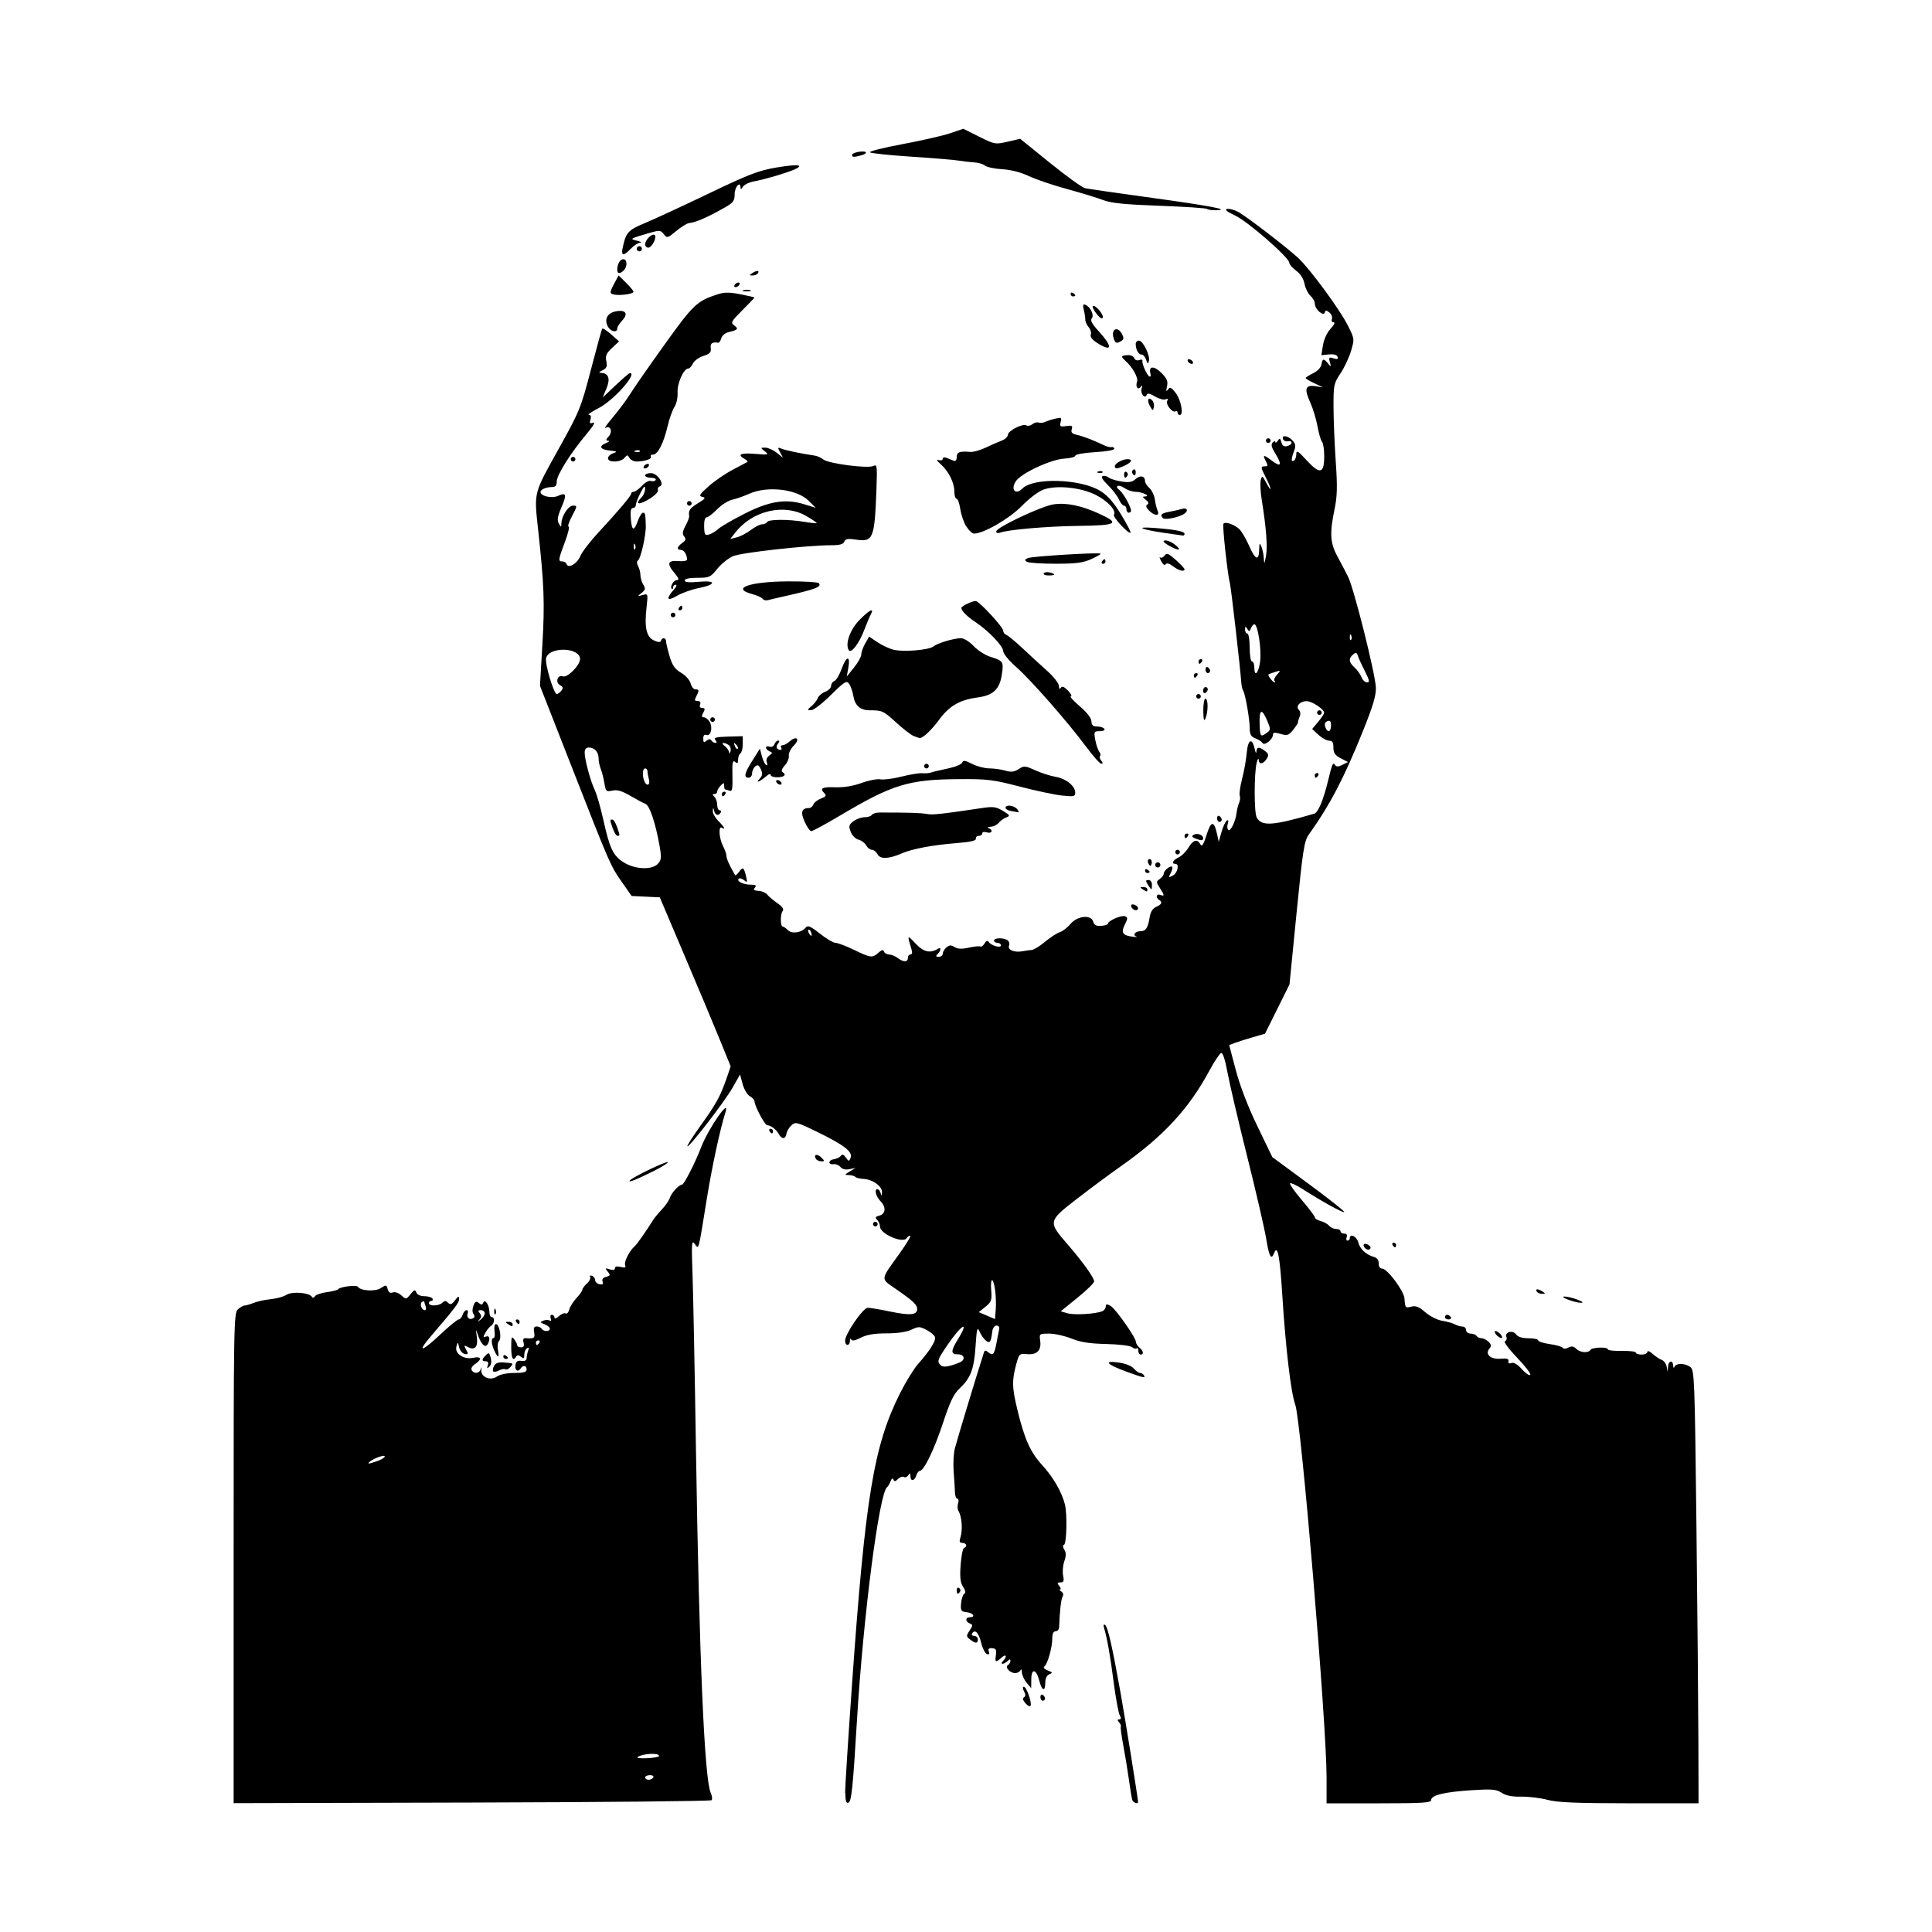 <svg width="1500" height="1500" viewBox="0 0 1500 1500" xmlns="http://www.w3.org/2000/svg">
  <!-- Original SVG transformiert und zentriert -->
  <svg x="181.387" y="100.0" width="1137.226" height="1300" viewBox="0 0 472.5 540.13">
    g/2000/svg" viewBox="0 0 472.5 540.13">
  <path id="path1549" d="M0,461.08C0,385.48.06,382.01,1.37,380.82c.75-.68,1.74-1.24,2.2-1.24s1.78-.39,2.94-.86c1.16-.47,3.63-1,5.49-1.18s4.13-.81,5.05-1.4c1.8-1.16,7.34-.74,8.18.62.28.45.66.39,1-.16.3-.49,2.03-1.08,3.84-1.32,1.81-.24,3.46-.67,3.67-.95.59-.81,5.93-1.48,6.35-.79.83,1.34,5.59,1.61,7.41.42,1.69-1.11,1.83-1.09,2.2.35.27,1.04.79,1.38,1.62,1.06.7-.27,1.88.13,2.77.93,1.51,1.37,1.57,1.36,2.97-.36,1.21-1.49,1.49-1.58,1.88-.56.27.71,1.33,1.2,2.59,1.2,1.17,0,2.33.34,2.59.75.25.41.11.75-.33.75s-.79.34-.79.75c0,1.05,3.26.94,4.35-.15.7-.7,1.1-.7,1.82.02.73.73,1.2.56,2.23-.79,1.08-1.4,1.32-1.48,1.33-.42.02,1.19-1.11,2.67-9.28,12.22-4.45,5.21-2.72,4.82,3.13-.7,2.87-2.71,5.58-4.93,6.02-4.93s1.01-.68,1.27-1.5c.26-.83.83-1.5,1.26-1.5s.59.5.36,1.1c-.49,1.27.64,2.22,1.8,1.5.49-.31.53-.81.09-1.36-.42-.52-.43-1.58-.03-2.64.53-1.41.89-1.6,1.72-.91.8.66,1.14.64,1.44-.1.55-1.37,1.98.75,1.99,2.97,0,.93.35,1.69.76,1.69,1.07,0,.93,2.06-.19,2.78-.52.33-1.35,1.35-1.86,2.26-.78,1.4-.75,1.59.19,1.23,1.22-.47,1.48.99.47,2.58-.77,1.22-2.13-.22-3.16-3.36-.59-1.8-.63-1.69-.27.81.48,3.3-.61,4.56-2.89,3.34-1.27-.68-1.32-.59-.54.87.75,1.4.69,1.59-.47,1.37-.74-.14-1.54-1.1-1.79-2.13-.44-1.83-.46-1.84-.89-.22-.61,2.27,2.41,4.25,5.45,3.59,2.6-.57,2.9.49.57,2.03-.95.63-1.4,1.45-1.08,1.97.82,1.32,2.56,1.07,2.93-.43.19-.78.26-.65.17.31-.22,2.35,2.9,3.66,5.08,2.14.95-.66,3.26-1.13,5.57-1.13,3.02,0,3.96-.27,3.96-1.13,0-1.27-1.17-1.51-1.87-.38-.85,1.38-1.98.77-1.74-.94.18-1.27.66-1.63,1.93-1.45,1.1.15,1.69-.15,1.69-.88,0-.61.23-1.7.5-2.42.34-.89.22-1.14-.38-.77-.48.3-.88,1.24-.88,2.09,0,1.25-.21,1.38-1.06.67-.72-.6-1.21-.63-1.54-.09-1.04,1.69-1.61.62-1.61-3.04,0-3.33.13-3.65.98-2.48.54.74.98,1.61.98,1.95s.55.61,1.21.61c.85,0,1.09-.46.81-1.54-.29-1.12-.06-1.5.85-1.41,2.5.25,2.92-.07,2.56-1.92-.26-1.35-.03-1.87.81-1.87.64,0,1.38.34,1.63.75.61.99,2.62.97,2.62-.03,0-.43-.76-1.07-1.69-1.42-1.47-.57-1.52-.72-.41-1.17.7-.28,1.63-.3,2.05-.04.47.29.6.01.33-.68-.25-.64-.07-1.16.38-1.16s.83.39.83.87c0,.5.61.31,1.45-.45.8-.72,1.78-1.12,2.17-.87s.91-.31,1.15-1.24,1.29-2.6,2.33-3.71c1.04-1.12,1.9-2.33,1.9-2.7s.67-1.27,1.48-2.01,1.27-1.68,1.02-2.09c-.25-.41,0-.59.58-.4.57.19,1.04.82,1.04,1.4s.64,1.18,1.42,1.33c1.01.19,1.3-.05.99-.85-.28-.73.12-1.27,1.14-1.54,1.38-.36,1.45-.56.52-1.68-.95-1.14-.89-1.22.63-.74,1.09.35,1.68.22,1.68-.35s.67-.71,1.86-.42c1.42.36,1.76.21,1.44-.61-.41-1.06,1.4-4.61,3.09-6.07.75-.65,3.52-4.6,5.99-8.54.42-.66,1.67-2.17,2.79-3.35s2.25-2.82,2.51-3.64c.53-1.67,2.98-4.34,3.97-4.34.64,0,4.23-7.01,6.14-12,2.32-6.07,9.47-16.38,7.88-11.37-1.75,5.52-4.31,17.4-6.01,27.87-2.84,17.56-2.54,16.43-3.9,14.62-1.01-1.35-1.08-.35-.72,9.75.22,6.19.73,32.01,1.12,57.38,1.04,66.4,2.73,105.48,4.73,109.88.47,1.03.6,2.13.3,2.44s-35.12.65-77.37.76l-76.81.2v-79.02ZM135.38,531.83c.25-.41-.23-.75-1.08-.75s-1.54.34-1.54.75.49.75,1.08.75,1.29-.34,1.54-.75h0ZM137.24,524.89c0-1.02-4.88-.85-6.74.24-.73.42.27.6,2.81.49,2.16-.09,3.93-.42,3.94-.73h0ZM46.39,429.75c1.3-.45,2.36-1.12,2.36-1.48,0-.66-3.51.57-4.84,1.7-.96.82-.34.76,2.48-.22h0ZM98.62,391.58c.25-.41.11-.75-.33-.75s-.79.34-.79.75.15.75.33.75.54-.34.79-.75ZM81,382.11c0-.57-.55-1.03-1.22-1.03-.92,0-1.02.24-.39.99.6.73.58,1.27-.1,2.03-.78.87-.72.88.39.04.72-.55,1.31-1.46,1.31-2.03h0ZM61.96,379.89c-.25-.65-.46-1.35-.46-1.54s-.32-.16-.72.09c-.87.54-.17,2.65.88,2.65.41,0,.55-.53.29-1.19h0ZM197.25,536.78c0-1.88,1.01-17.69,2.24-35.13,4.27-60.3,7-76.88,15.49-93.78,1.82-3.62,4.41-7.84,5.77-9.37,3.93-4.44,5.92-7.64,5.48-8.79-.22-.58-1.47-1.61-2.76-2.28-2.15-1.11-2.57-1.12-4.84-.04-1.56.74-4.54,1.18-8.02,1.18-3.93,0-6.34.41-8.29,1.4-1.87.95-2.86,1.13-3.1.56-.19-.46-.37-.25-.41.47-.08,1.76-1.56,1.69-1.56-.07,0-2.19,5.79-10.62,7.3-10.62.73,0,4.06.56,7.39,1.25,6.32,1.31,8.56,1.09,8.56-.85,0-1.38-1.26-2.56-6.94-6.5-4.95-3.43-5.04-2.64,1.22-11.36,2.28-3.18,3.85-5.79,3.48-5.79s-.89.36-1.16.79c-1.14,1.85-8.6-1.39-8.6-3.73,0-.7-.42-1.68-.92-2.19-.73-.73-.58-1.02.75-1.36,2.02-.53,2.2-2.73.36-4.61-1.49-1.53-2.12-3.91-1.03-3.91.4,0,.88.59,1.07,1.31.27,1.04.36.98.43-.29.1-1.92-3-4.17-5.98-4.32-1.15-.06-2.33-.35-2.63-.66s-1.25-.56-2.11-.58c-1.45-.03-1.43-.11.31-1.17l1.88-1.14-1.98.41c-1.25.26-2.31,0-2.89-.69-.5-.6-1.47-1.02-2.15-.93-1.93.26-1.89-1.3.04-1.6.94-.14,1.96-.65,2.25-1.12.37-.59.86-.41,1.57.56.99,1.36,1.05,1.36,1.56.05.72-1.89-2.05-4.03-10.68-8.25-6.6-3.23-7.1-3.36-8.4-2.19-.76.69-1.48,1.9-1.61,2.7-.29,1.84-1.51,1.91-2.48.14-.81-1.49-2.56-2.82-3.74-2.85-.77-.02-4.01-6.1-4.09-7.68-.02-.5-.71-1.27-1.52-1.7-.81-.43-1.85-2.19-2.31-3.89l-.84-3.1-2.38,4.21c-2.53,4.48-14.08,19.45-14.6,18.93-.17-.17,1.71-3.12,4.18-6.54,5.03-6.99,6.47-9.6,8.43-15.28l1.35-3.93-3.62-8.89c-1.99-4.89-7.14-17.16-11.44-27.26l-7.81-18.38-4.54-.22-4.54-.22-3.08-4.39c-3.76-5.36-3.81-5.49-16.36-37.54l-10.13-25.87.79-13.5c.77-13.2.55-19.11-1.39-36.91-1.32-12.13-1.49-11.44,6.45-25.7,6.94-12.46,7.32-13.4,10.55-25.74,1.84-7.05,3.49-13.05,3.66-13.33.17-.28,1.47.52,2.88,1.79l2.57,2.29-2.27,2.12c-1.83,1.71-2.19,2.54-1.84,4.26.34,1.71.09,2.3-1.22,2.94-1.2.58-1.32.81-.43.85,2.4.1,3.01,1.87,1.7,5.01l-1.22,2.92,4.17-3.94c2.29-2.17,4.36-3.94,4.59-3.94,2.6,0-5.18,8.77-9.98,11.25-2.32,1.2-3.78,2.2-3.23,2.22.64.02.82.56.51,1.53-.39,1.21-.22,1.4.89.99.8-.3-.04,1.16-2.07,3.57-5.14,6.1-9.69,13.32-9.69,15.38,0,1.3-.42,1.82-1.44,1.82-1.98,0-3.81.77-3.81,1.6,0,1.34,3.67,2.16,5.63,1.26,2.71-1.23,2.93-.48,1.1,3.76-1.23,2.87-1.43,4.09-.82,5.14.76,1.31.8,1.31.82.02.04-2.4,2.24-5.78,3.77-5.78,1.4,0,1.38.15-.33,3.38-.99,1.86-1.49,3.37-1.11,3.37s-.16,2.23-1.18,4.96c-2.17,5.76-2.24,6.29-.81,6.29.58,0,1.19.38,1.35.85.52,1.57,3.41-.11,4.42-2.56.54-1.33,3.2-4.79,5.89-7.69,6.53-7.03,10.53-11.78,10.53-12.5,0-.33.38-.59.85-.59s1.66-.87,2.65-1.94c1-1.08,2.28-1.76,2.87-1.53.59.23,1.27.09,1.52-.31.24-.39-.42-.72-1.48-.72s-1.92-.34-1.92-.75.85-.75,1.89-.75c2.11,0,4.56,3.72,2.83,4.3-.49.16-.75.7-.58,1.18.17.49-.89,1.65-2.34,2.58-3.71,2.37-5.41,2.19-2.92-.29.62-.62,1.12-1.85,1.12-2.73,0-1.19-.38-.85-1.5,1.34-.82,1.62-1.5,3.38-1.5,3.91s-.42.97-.94.97c-.66,0-.86,1.02-.67,3.38.32,4.05.99,4.28,2.27.75.52-1.44,1.26-2.62,1.65-2.62.72,0,.77.25.91,4.12.11,2.97-1.62,10.73-2.52,11.28-.43.27-.41.98.05,1.84.41.77.75,2.11.75,2.96s.41,2.22.92,3.03c.77,1.24.68,1.66-.56,2.65-1.44,1.15-1.43,1.17.31.68,1.79-.5,1.79-.48,1.28,4.08-.72,6.39-.02,9.46,2.41,10.57,1.38.63,2.06.66,2.25.09.38-1.15,1.65-1.01,1.65.18,0,.54.51,2.71,1.13,4.81.88,2.97,1.71,4.16,3.73,5.35,1.46.86,2.8,2.37,3.07,3.44.26,1.05.95,1.91,1.52,1.91,1.25,0,1.29.38.27,2.3-.62,1.16-.53,1.45.46,1.45.79,0,1.08.41.8,1.13-.27.69,0,1.13.7,1.13.9,0,.96.31.33,1.5-.61,1.14-.57,1.5.17,1.5.53,0,1.37.64,1.85,1.41,1.11,1.78.41,4.82-1,4.28-.67-.26-1.03.16-1.03,1.17,0,1.27.2,1.4,1.06.69.72-.6,1.21-.63,1.54-.09.27.43.84.79,1.28.79.56,0,.56-.29.01-.94-.61-.74.26-.97,4.03-1.08l4.82-.13v2.53c0,1.39-.34,2.74-.75,3-.41.25-.75,1.16-.75,2.01,0,1.19-.23,1.36-.98.74-.79-.65-.95.2-.85,4.45.1,4.32-.07,5.19-.96,4.84-.6-.23-1.23-.42-1.4-.42s-.31-.53-.31-1.18c0-1.05-.13-1.05-1.12-.05-.62.62-1.12,1.49-1.12,1.93s-.41.8-.9.8c-.7,0-.7.2,0,.9.49.49.9,1.68.9,2.62s.36,1.73.79,1.73.59.34.33.75c-.72,1.16-1.73.89-2.11-.56-.32-1.22-.35-1.22-.43.03-.05.74.76,2.19,1.79,3.22,1.91,1.91,2.48,3.02,1.12,2.18-1.16-.72-.89,3.47.38,5.9.62,1.18,1.12,2.65,1.12,3.26,0,.89,1.19,3.49,2.82,6.16.11.18.67-.33,1.25-1.12,1.23-1.68,1.53-1.48,2.25,1.5.47,1.94.39,2.08-.66,1.21-.65-.54-1.43-.75-1.71-.47-.8.8,1.42,1.92,3.84,1.93,1.64,0,1.97.24,1.38.95-.59.71-.29.97,1.18,1.05,1.08.06,2.31.58,2.75,1.15s1.9,1.82,3.26,2.77c1.7,1.19,2.25,2,1.75,2.6-.79.96-.76,4.99.04,4.99.28,0,1.03.52,1.66,1.15,1.29,1.29,4.36.85,5.74-.81.69-.83,1.54-.47,4.6,1.95,2.06,1.63,4.34,2.97,5.05,2.97s3.39,1.01,5.94,2.25c5.42,2.62,5.89,2.68,7.86.94,1.09-.96,1.57-1.06,1.81-.38.18.52.91.94,1.62.94s1.95.5,2.75,1.1c1.89,1.43,3.33,1.44,3.33.02,0-.62.38-1.13.84-1.13.49,0,.65-.62.38-1.5-1.51-4.91-1.48-4.95,1.25-2.04,2.6,2.78,4.7,3.26,7.28,1.67,1.06-.65.96.62-.14,1.72-.7.7-.62.9.38.9.7,0,1.28-.46,1.28-1.03s.53-1.48,1.19-2.02c.93-.77,1.49-.79,2.62-.09,1.02.64,2.34.69,4.59.19,1.73-.39,3.4-.55,3.71-.36.31.19.91-.25,1.34-.98.53-.91.97-1.06,1.36-.49.83,1.21,3.95,2.07,3.95,1.09,0-.44-.51-.8-1.12-.8s-1.12-.34-1.12-.75c0-.9,2.98-.98,4.34-.12.53.34.75,1.16.49,1.83-.52,1.35,1.9,2.27,4.54,1.71.82-.17,2.06-.34,2.74-.37.68-.03,2.63-1.22,4.33-2.64,1.7-1.42,3.84-2.81,4.76-3.1s2.48-1.49,3.47-2.67c2.23-2.67,6.72-3.09,7.35-.69.28,1.08.96,1.42,2.55,1.31,1.19-.08,2.17-.4,2.17-.69,0-.94,4.35-2.84,5.5-2.4.95.36.94.71-.04,2.68-1.3,2.61-.76,3.48,2.44,3.9,1.22.16,1.8.14,1.28-.04-1.33-.47-.37-1.72,1.32-1.72s2.41-1.03,2.96-4.47c.28-1.77.98-2.9,2.11-3.39,1.82-.8,2.12-1.53.93-2.26-1.19-.73-.87-2.08.38-1.6,1.45.55,1.42.12-.15-2.26-1.19-1.82-1.19-2,0-2.87.7-.51,1.27-1.27,1.27-1.69,0-.99,2.16-2.79,2.7-2.24.23.23.03,1.15-.45,2.04-.8,1.5-.75,1.56.69.79,1.57-.84,2.2-3.78.81-3.78s-.76-1.25,1.05-2.08c.99-.45,2.41-1.86,3.16-3.12,1.5-2.54,2.86-2.93,3.87-1.11.51.9.99.17,2-3.06,1.44-4.58,2.41-4.65,3.37-.26l.55,2.51.89-3.16c.49-1.74,1.25-3.38,1.7-3.66.53-.33.64.03.32,1.03-.27.84-.17,1.72.21,1.96.77.48,2.32-2.8,2.65-5.6.12-1,.47-2.41.8-3.14s.41-1.76.2-2.32c-.21-.55.13-3,.77-5.44.63-2.44,1.31-6.22,1.5-8.41.38-4.33,1.74-4.98,2.55-1.21.26,1.2.51,1.6.56.88.11-1.6.84-1.66,2.76-.23,1.14.85,1.28,1.36.65,2.39-1.14,1.86-2.56,2.14-2.66.53-.05-.76-.34-.37-.66.88-.86,3.39-.86,16.02,0,17.64,1.57,2.94,5.17,2.71,18.59-1.21,1.25-.36,2.95-4.47,4.46-10.73,1.33-5.52,1.55-5.99,2.3-4.88.35.52,1.1.48,2.31-.14l1.79-.91-2.35-1.21c-1.83-.95-2.35-1.7-2.35-3.44s-.35-2.23-1.39-2.23c-.76,0-2.31-.85-3.43-1.89l-2.04-1.89,1.93-2.29c1.06-1.26,1.93-2.58,1.93-2.93,0-1.15-3.91-3.75-5.63-3.75-2.18,0-3.65,1.66-2.5,2.82.49.49.59,1.4.24,2.19-.33.75-.56,1.55-.52,1.78.04.23-.67,1.33-1.57,2.45-1.46,1.81-1.9,1.95-4.08,1.32-1.85-.54-2.44-.48-2.44.25,0,1.51-2.75,3.7-3.37,2.69-.29-.46-1.33-1.15-2.32-1.53-1.41-.53-1.8-1.24-1.8-3.19,0-2.91-1.42-11.06-2.12-12.16-.26-.41-.54-1.59-.61-2.63-.31-4.58-3.28-30.52-3.65-31.87-.75-2.75-2.49-18.72-2.12-19.33.5-.8,3.28.09,5.03,1.61.77.67,2.25,3.16,3.28,5.52,2,4.59,3.16,4.98,3.24,1.09.04-2.02.15-2.16.7-.89.35.83.71,2.51.78,3.75.13,2.07.19,2.01.71-.69.56-2.9.08-9.13-1.38-18.18-.41-2.54-.55-5.37-.31-6.29.41-1.57.52-1.52,1.79.87,1.86,3.48,1.78,2.07-.08-1.58-1.8-3.53-1.82-3.75-.35-3.75.91,0,.99-.31.38-1.45-1.28-2.4-.91-2.47,1.85-.37,3.01,2.29,3.39,1.37,1.03-2.45-1.18-1.91-1.38-2.8-.75-3.43.46-.46.85-.52.86-.13,0,.39.34.21.75-.41.62-.95.81-.87,1.18.48.31,1.13.86,1.49,1.87,1.23,1.75-.46,1.93-1.85.2-1.55-.68.12-1.38-.2-1.56-.72-.5-1.43,1.65-1.11,3.08.46,1,1.11,1.1,1.81.49,3.42-.97,2.56-.98,3.65-.02,3.06.41-.25.75-1.2.75-2.09,0-1.37.53-1.05,3.34,2.01,4.26,4.64,5.66,4.34,5.66-1.25,0-2.2-.31-4.32-.69-4.71s-1.04-2.64-1.47-5c-.43-2.36-1.49-5.85-2.36-7.76-2-4.38-1.58-5.67,1.68-5.19l2.47.36-2.81-1.31c-1.54-.72-2.8-1.48-2.8-1.68,0-.21,1.1-.91,2.43-1.56,1.41-.69,2.52-1.87,2.66-2.81.29-1.97.76-2.03,2.15-.31.97,1.2,1.02,1.17.57-.45-.43-1.55-.29-1.7,1.17-1.23,1.22.39,1.57.26,1.31-.49-.22-.65-1.23-.93-2.79-.77l-2.44.25.53-3.25c.31-1.9,1.33-4.1,2.47-5.31,1.12-1.19,1.53-2.06.97-2.06s-.79-.48-.56-1.07c.23-.59-.13-1.52-.79-2.06-.99-.82-1.26-.82-1.53,0-.45,1.34-3.18-1.11-3.18-2.86,0-.7-.64-1.85-1.43-2.56-.78-.71-1.64-2.45-1.91-3.87-.31-1.63-1.3-3.18-2.7-4.22-1.22-.9-2.22-2.06-2.22-2.57,0-1.66-13.41-13.35-17.46-15.23-2.51-1.16-3.46-1.92-2.65-2.11.69-.16,2.27.23,3.49.86,2.51,1.3,15.65,11.36,19.53,14.96,3.72,3.45,13.34,16.53,15.93,21.65,2.22,4.4,2.23,4.46,1.09,8.32-.63,2.14-2.17,5.4-3.41,7.26-2.15,3.2-2.26,3.76-2.24,10.88.01,4.12.34,12.05.72,17.61.56,8.08.48,11.17-.4,15.37-1.6,7.66-1.41,10.85.9,15.09,1.1,2.02,2.67,5.02,3.49,6.67,1.88,3.75,8.73,31.07,8.94,35.63.12,2.6-.85,5.86-4.22,14.25-6.09,15.12-10.59,23.71-17.48,33.37-1.4,1.97-1.89,5.13-3.88,25.23l-2.27,22.98-3.95,7.95-3.95,7.95-3.98,1.16c-2.19.64-4.79,1.47-5.78,1.84l-1.8.68,2.14,8.1c1.34,5.07,3.94,11.83,6.96,18.07l4.82,9.97,11.78,8.68c6.48,4.77,11.62,8.84,11.42,9.04-.36.36-6.97-3.28-13.44-7.41-1.98-1.26-3.8-2.1-4.04-1.86s1.46,2.67,3.79,5.4c2.33,2.73,4.23,5.26,4.23,5.63s.83.88,1.84,1.14,2.24.94,2.72,1.51,1.51,1.05,2.28,1.05,1.41.34,1.41.75.54.75,1.21.75c.76,0,1.05.41.77,1.13-.24.62-.1,1.13.29,1.13s.73-.34.73-.75c0-1.69,2.26-.6,2.73,1.31.53,2.15,2.55,4.02,5.13,4.73.96.27,1.49,1.02,1.46,2.06-.04,1.01.4,1.65,1.13,1.67,1.66.04,7,7.2,7.18,9.6.23,3.12.27,3.17,2.25,2.67,1.43-.36,2.49.08,4.48,1.82,1.47,1.29,3.85,2.49,5.44,2.75,1.56.25,3.41.77,4.13,1.16s1.81.71,2.44.71,1.14.51,1.14,1.13.66,1.13,1.46,1.13,1.66.34,1.92.75c.25.41.97.75,1.6.75s1.65.52,2.28,1.15c.91.91.96,1.37.23,2.25-1.49,1.79.48,3.49,3.71,3.21,1.96-.17,2.63.04,2.47.8-.14.66.2.87.96.58.76-.29,1.96.42,3.34,1.97,1.19,1.33,2.42,2.17,2.72,1.86.31-.31-1.6-2.81-4.25-5.56-2.65-2.76-4.41-5.14-3.91-5.3.49-.16.71-.78.48-1.37-.62-1.62,2.03-2.32,3.12-.83.6.81,1.99,1.25,4.02,1.25,1.71,0,3.1.31,3.1.68s1.69.91,3.75,1.2c2.06.28,3.94.82,4.17,1.2.25.4,1,.37,1.82-.07,1.03-.55,1.7-.45,2.53.37,1.28,1.28,3.91,1.49,4.61.37.54-.88,5.62-1.03,5.62-.16,0,.32,2.02.54,4.5.49,2.47-.05,4.5.19,4.5.54s.84.64,1.87.64,1.87-.4,1.87-.88.76-.2,1.69.64c.93.84,2.25,1.72,2.94,1.96.69.24,1.4,1.22,1.59,2.17l.33,1.73.1-1.69c.12-1.98,1.57-2.3,1.66-.38.04.78.21.94.44.38.5-1.24,3.36-1.2,5.1.08,1.32.96,1.42,3.6,1.97,51.19.32,27.59.6,59.03.63,69.86l.05,19.69h-22.31c-17.29-.01-23.24-.27-26.44-1.12-2.27-.61-6.06-1.07-8.42-1.02-2.97.06-4.92-.32-6.32-1.24-1.74-1.14-3.09-1.26-9.58-.85-8.79.55-13.18,1.6-13.18,3.15,0,.92-2.62,1.09-16.87,1.09h-16.87v-8.44c-.02-17.63-8.2-114.94-10.11-120.19-1.4-3.85-3.09-18.11-4.17-35.25-.81-12.76-1.53-16.52-2.64-13.63-.93,2.43-1.62,1.19-2.55-4.56-.52-3.2-3.26-15.09-6.1-26.42-2.84-11.33-5.71-23.58-6.38-27.22-.77-4.17-1.53-6.51-2.07-6.34-.47.15-2.22,2.8-3.88,5.88-6.62,12.24-14.8,21.06-28.47,30.67-3.71,2.61-10.21,7.43-14.43,10.71-9.03,7.01-9.06,7.19-2.81,14.4,4.95,5.71,8.62,10.83,8.62,12.03,0,.51-2.43,2.89-5.39,5.28l-5.39,4.36,2.2.64c2.18.63,8.83.25,11.14-.63.65-.25,1.19-.94,1.19-1.53,0-.84.33-.9,1.5-.27,1.61.86,8.25,10.29,8.25,11.71,0,.47.51,1.27,1.13,1.79,1.29,1.07,1.48,2.25.38,2.25-.41,0-.75-.56-.75-1.25s-.22-1.03-.49-.76c-.27.27-.96.11-1.53-.37-.59-.49-4.2-.93-8.32-1.03-5.38-.12-8.31-.58-11.23-1.76-2.17-.87-5.4-1.59-7.18-1.59-3.17,0-3.23.05-2.91,2.26.46,3.12-1.01,4.64-4.2,4.36-2.54-.22-2.62-.14-3.59,3.52-1.34,5.09-1.28,7.25.4,14.27,2.27,9.46,4.24,13.9,7.99,17.95,3.54,3.83,6.42,8.8,7.39,12.77.78,3.18.55,12.7-.31,12.99-.44.15-.4.76.11,1.58.61.98.61,1.97,0,3.73-.46,1.32-.64,3.39-.39,4.61.36,1.78.18,2.21-.87,2.21s-1.15.2-.38,1.13c.51.62.64,1.13.28,1.14-.36,0-.19.31.38.67.61.39.79,1.05.44,1.62-.51.82-.93,4.47-1.14,9.89-.03.72-.54,1.31-1.13,1.31-.71,0-1.08.81-1.08,2.35,0,2.92-1.54,8.35-2.57,9.05-.44.3.03.83,1.09,1.24,1.61.62,1.68.78.54,1.24-.83.33-1.31,1.34-1.31,2.7,0,3.04-1.1,2.7-1.93-.59-.97-3.85-2.56-4.16-2.59-.49l-.03,2.87-1.48-1.77c-.81-.97-1.5-2.49-1.53-3.37-.03-.88-.23-1.18-.44-.67-.21.52-.98.94-1.72.94-1.71,0-3.42-1.92-2.32-2.6.43-.27.79-.87.79-1.34,0-.62-.25-.6-.9.04-.5.49-1.24.9-1.65.9s-.35-.4.15-.9c1.46-1.46,1.03-2.45-.47-1.09-1.88,1.7-2.17,1.57-1.81-.84.24-1.67,0-2.11-1.21-2.2-1.09-.08-1.39.22-1.07,1.06.3.79.11,1.06-.61.83-.58-.19-1.42-1.82-1.86-3.62-.8-3.27-2-4.52-2.92-3.03-.27.43.04.79.68.79s1.17.51,1.17,1.13c0,1.38-.71,1.39-2.5.04-1.28-.97-1.29-1.17-.16-2.89,1.08-1.65,1.09-1.89.06-2.29-1.48-.57-1.5-1.99-.03-1.99,1.99,0,1.2-1.39-.94-1.64-1.86-.21-2.04-.5-1.85-2.83.12-1.43.57-2.82,1.02-3.09.55-.34.43-1.07-.37-2.28-.89-1.36-1.08-3.05-.79-7.03.21-2.88.7-5.36,1.09-5.49,1.18-.41.8-1.63-.5-1.63-.92,0-1.08-.41-.68-1.69.82-2.57.5-6.81-.64-8.66-.31-.5-.35-1.58-.09-2.41.26-.82.15-1.49-.24-1.49s-.74-.93-.77-2.06c-.03-1.13-.22-4.14-.42-6.67-.2-2.54-.03-5.91.39-7.5.87-3.32,6.57-22.16,9.36-30.91.26-.83.54-.84,1.46-.08,1.48,1.23,1.9.72,2.64-3.21.33-1.79.72-3.75.85-4.35.13-.6-.27-1.09-.89-1.09s-1.22.81-1.35,1.88c-.42,3.53-.78,4.03-2.11,2.93-.66-.55-1.57-1.85-2.02-2.9-.71-1.63-.89-.94-1.27,4.84-.48,7.37-1.59,10.23-5.3,13.7-1.74,1.63-3,4.28-5.19,10.94-2.83,8.6-6.16,15.49-7.49,15.49-.37,0-.88.68-1.14,1.5-.59,1.85-1.87,1.98-1.89.19,0-1.04-.15-1.1-.67-.28-.36.57-1,.82-1.43.56-.43-.26-1.28.03-1.9.65-.85.85-1.21.9-1.47.19-.22-.59-.57-.38-.94.57-.33.83-.83,1.67-1.11,1.88-2.56,1.85-7.7,41.66-9.73,75.37-1.33,22.03-1.76,26.1-2.8,26.44-.66.22-.94-.71-.94-3.11h0ZM234.19,397.95c1.99-.81,1.6-2.62-.56-2.62-2.34,0-2.33-1.06.02-4.87,3.92-6.37,1.11-4.76-3.47,1.99-3.17,4.67-3.33,5.17-2.1,6.41.78.78,2.64.51,6.11-.9h0ZM245.63,374.51c-.64-4.29-1.59-4.07-1.24.28.24,3.08.03,3.66-1.87,5.2l-2.15,1.73,2.62,1.12,2.62,1.12.24-3.13c.13-1.72.03-4.56-.23-6.32h0ZM186.26,259.17c-.24-.64-.6-1-.8-.8-.2.2-.13.72.14,1.16.74,1.2,1.17.96.66-.36ZM136.88,237.07c1.11-1.23,1.18-2.02.51-5.81-1.29-7.3-3.2-12.99-4.53-13.49-.68-.26-2.89-1.43-4.91-2.61-2.69-1.58-4.22-2.02-5.77-1.68-1.97.43-2.14.28-2.58-2.4-.26-1.57-.78-3.64-1.17-4.59-.39-.95-.7-2.48-.7-3.41,0-2.04-1.31-3.49-3.15-3.49-.9,0-1.35.56-1.34,1.69.01,2.27,1.88,9.16,3.29,12.12.63,1.32,1.83,5.53,2.69,9.35,2.1,9.43,3.16,11.68,6.52,13.83,3.67,2.35,9.23,2.6,11.13.5h0ZM122.32,225.71c-.99-2.85-1-2.89-.15-2.89.37,0,1.05,1.06,1.5,2.36.99,2.85,1,2.89.15,2.89-.37,0-1.05-1.06-1.5-2.36ZM133.97,209.89c-.25-.93-.46-2.11-.46-2.62,0-.52-.35-.94-.76-.94-.83,0-1,2.24-.29,4.06.71,1.84,2.03,1.4,1.52-.5h0ZM159.64,198.74c-1.63-1.03-2.64-.71-1.2.38.72.55,1.35,1.47,1.4,2.04.05.57.25.41.45-.37s-.09-1.7-.65-2.05h0ZM162.09,198.63c-.74-.74-.83-.65-.42.42.28.74.7,1.16.93.93.23-.23,0-.84-.51-1.34ZM333.3,194.85c1.23-.9,1.25-1.2.22-3.66-1.79-4.29-2.67-4.12-2.56.5.1,4.43.28,4.66,2.34,3.15h0ZM354,192.48c0-1.34-.31-1.73-1.12-1.42q-1.28.49-.67,2.08c.7,1.82,1.79,1.41,1.79-.67ZM105.7,181.26c.7-.84.61-1.22-.4-1.78-1.64-.92-.82-3.51.9-2.85,1.46.56,5.55-3.57,5.55-5.6,0-3.8-10-4.06-10.95-.29-.45,1.79,2.48,11.6,3.46,11.6.31,0,.95-.48,1.44-1.06h0ZM335.75,178.08c-.28-.28.09-1.16.81-1.97,1.27-1.43,1.26-1.46-.56-.91-1.03.31-2.01.69-2.17.83-.35.31,1.42,2.55,2.01,2.55.22,0,.18-.23-.09-.5h0ZM364.94,175.01c-1-1.96-2.02-4.19-2.26-4.96-.36-1.14-.65-1.23-1.56-.47-1.54,1.28-1.4,2.51.47,4.19.87.79,1.88,2.19,2.23,3.12s1.16,1.69,1.79,1.69c.93,0,.81-.66-.67-3.56h0ZM331.12,171.88c.52-3.81-.73-12.05-1.84-12.05-.34,0-.84.58-1.11,1.29-.42,1.11-.6,1.13-1.19.19-.59-.93-.7-.89-.71.21,0,.72.33,1.31.74,1.31s.75,2,.75,4.5.33,4.5.75,4.5.75.84.75,1.88c0,3.31,1.34,2,1.87-1.83h0ZM360.51,163.44c-.24-.6-.42-.42-.45.45-.03.79.14,1.23.39.98.25-.25.28-.9.06-1.44h0ZM129.51,134.19c-.24-.6-.42-.42-.45.45-.03.79.14,1.23.39.98.25-.25.28-.9.06-1.44h0ZM289.9,539.14c-.17-.52-.66-3.47-1.09-6.56s-1.27-8.16-1.85-11.25c-.58-3.09-.93-5.76-.76-5.93.16-.17-.08-.76-.54-1.31-.62-.74-.61-1.01.03-1.01s.65-.41.13-1.37c-.4-.76-1.28-5.56-1.95-10.69-1.13-8.73-2.1-14.17-3.1-17.47-.26-.84-.12-1.22.33-.94.87.54,2.33,6.93,5.02,21.98,1.58,8.86,5.64,34.19,5.64,35.19,0,.74-1.58.19-1.85-.64h0ZM255.49,507.96c-.88-.97-1.06-1.65-.54-1.98.56-.35.57-.94.02-1.95-.47-.88-.5-1.45-.06-1.45.83,0,2.59,4.87,2.19,6.06-.15.44-.86.14-1.61-.68h0ZM260.25,505.91c0-.64.34-.96.75-.71.41.25.75.78.75,1.17s-.34.71-.75.71-.75-.53-.75-1.17ZM233.25,471.41c0-.64.34-.96.76-.7s.57.79.33,1.17c-.64,1.04-1.09.85-1.09-.47h0ZM288.12,400.96c-6.49-2.35-7.7-3.67-2.75-3,2.25.3,4.25,1.08,5,1.94.68.79,1.59,1.43,2.02,1.43s.98.34,1.24.75c.62,1.01.04.89-5.5-1.11h0ZM83.75,400.83c-.25-.25-.13-1.04.26-1.76.49-.92,1.44-1.25,3.16-1.11,3.24.27,3.15.21,2.09,1.49-.51.61-1.22.94-1.58.72-.36-.22-1.29-.06-2.07.36-.78.42-1.62.56-1.86.31h0ZM81.99,398.89c.3-.86.09-1.31-.64-1.31-1.4,0-1.39-.56,0-1.96.97-.97,1.16-.87,1.6.86.3,1.21.13,2.3-.46,2.84-.75.7-.86.6-.49-.43h0ZM87,396.03c0-.44.34-.59.75-.33.41.25.75.61.75.79s-.34.33-.75.33-.75-.36-.75-.79ZM84.12,394.17c-1.02-2.23-1.13-4.09-.25-4.09.34,0,.47-1.01.29-2.25-.19-1.26.01-2.25.45-2.25,1.12,0,1.95,4.49,1.01,5.43-.43.43-.59,1.75-.36,2.93.53,2.65.01,2.76-1.14.23ZM407.25,388.95c-.52-.63-.6-1.13-.18-1.13s1.17.51,1.68,1.13c.52.63.6,1.13.18,1.13s-1.17-.51-1.68-1.13ZM88.5,385.58c-.96-.62-.93-.73.19-.74.72,0,1.31.33,1.31.74,0,.91-.08.91-1.5,0h0ZM91.13,384.83c-.25-.41-.11-.75.33-.75s.79.34.79.75-.15.75-.33.75-.54-.34-.79-.75ZM390.75,383.33c0-.41.32-.75.71-.75s.91.34,1.17.75c.25.41-.06.75-.71.75s-1.17-.34-1.17-.75ZM84.06,381.39c.04-.87.21-1.05.45-.45.22.54.19,1.19-.06,1.44-.25.25-.43-.19-.39-.98h0ZM430.5,377.7c-1.65-.64-2.07-1.01-1.12-1.01.83,0,2.68.45,4.13,1.01,1.65.64,2.07,1.01,1.12,1.01-.83,0-2.68-.45-4.13-1.01ZM420.37,375.08c-.59-.95.41-.95,1.87,0,.97.63.95.73-.14.74-.7,0-1.48-.33-1.73-.74h0ZM365,361.08c-.91-.91-.52-1.71.62-1.27.62.24,1.13.73,1.13,1.1,0,.79-1.03.89-1.75.17h0ZM373.87,360.08c-.25-.41-.11-.75.33-.75s.79.34.79.75-.15.75-.33.75-.54-.34-.79-.75ZM206.25,353.33c0-.41.34-.75.75-.75s.75.34.75.75-.34.75-.75.75-.75-.34-.75-.75ZM127.88,339.17c1.18-1.18,11.74-6.23,12.15-5.82.21.21-1.71,1.43-4.26,2.72-5.69,2.87-8.94,4.15-7.89,3.1h0ZM187.84,332.28c-.88-1.42.4-1.77,1.71-.47,1.17,1.17,1.17,1.27.03,1.27-.68,0-1.46-.36-1.74-.8h0ZM172.87,323.33c-.25-.41-.11-.75.33-.75s.79.34.79.75-.15.75-.33.75-.54-.34-.79-.75ZM290,251.58c-.91-.91-.52-1.71.62-1.27.62.24,1.13.73,1.13,1.1,0,.79-1.03.89-1.75.17h0ZM293.25,245.33c-.96-.62-.93-.73.19-.74.72,0,1.31.33,1.31.74,0,.91-.08.91-1.5,0h0ZM294.92,243.83c-.78-1.25-.75-1.5.19-1.5.63,0,1.13.66,1.13,1.5s-.09,1.5-.19,1.5-.62-.68-1.13-1.5h0ZM294,239.28c0-.44.34-.59.75-.33.41.25.75.61.75.79s-.34.33-.75.33-.75-.36-.75-.79ZM297.41,237.89c-.24-.39-.12-.91.27-1.15.39-.24.91-.12,1.15.27.24.39.12.91-.27,1.15-.39.24-.91.12-1.15-.27h0ZM295.19,237.18c-.32-.52-.38-1.15-.14-1.4.67-.67,1.4.32,1.04,1.4-.25.76-.43.76-.9,0h0ZM207.74,234.05c-.44-.81-1.27-1.48-1.86-1.48s-1.41-.64-1.83-1.41c-.42-.78-1.53-1.61-2.48-1.85-.97-.24-2.07-1.35-2.52-2.55-.7-1.84-.58-2.29.9-3.4.94-.71,2.55-1.28,3.58-1.28s2.09-.34,2.35-.76,1.37-.76,2.48-.76c8.77-.03,13.56.12,15.27.46,1.81.36,4.51.07,17.87-1.92,3.53-.53,4.49-.39,6.67.93,2.27,1.38,2.39,1.61,1.1,2.09-.8.29-1.9,1.08-2.45,1.75s-1.72,1.24-2.6,1.27c-.88.03-1.17.23-.66.44,1.56.63,1.05,1.89-.56,1.38-.86-.27-1.5-.13-1.5.32s-.51.8-1.12.8-1.04.42-.94.92c.13.64-1.77,1.08-6.31,1.43-7.45.58-14.25,1.85-17.51,3.27-4.28,1.86-7.01,1.98-7.89.35h0ZM303.75,233.33c0-.41.34-.75.75-.75s.75.34.75.75-.34.75-.75.75-.75-.34-.75-.75ZM310.17,228.9c-1.04-.41-1.19-.73-.53-1.14,1.12-.69,3.1-.03,3.1,1.04,0,.88-.52.9-2.58.1h0ZM306.75,228.08c0-.41.36-.75.79-.75s.59.34.33.75c-.25.41-.61.75-.79.75s-.33-.34-.33-.75ZM184.18,223.49c-1.39-3.14-.95-4.37,1.56-4.4.47,0,1.05-.52,1.29-1.15s1.34-1.48,2.45-1.9c1.53-.58,1.81-.98,1.14-1.64-1.66-1.66-.85-2.13,3.44-1.99,2.78.09,5.8-.4,8.5-1.39,2.3-.84,5.03-1.37,6.07-1.17,1.04.2,4.12-.2,6.85-.89,2.73-.69,5.74-1.17,6.68-1.08.94.09,2.22-.01,2.84-.24.62-.22,3.04-.8,5.37-1.28,2.34-.48,4.42-1.33,4.64-1.9.32-.83.93-.75,3.22.41,1.56.79,4.03,1.44,5.49,1.44s3.79.32,5.17.72c1.95.56,2.92.45,4.34-.49,1.71-1.12,2.08-1.1,5.36.39,1.94.88,4.88,1.82,6.53,2.1,3.37.57,6.34,2.94,6.36,5.08.01,1.28-.4,1.37-4.3.96-2.37-.25-8.53-1.56-13.69-2.91-8.47-2.21-10.35-2.44-19.5-2.38-16.34.12-21.42,1.68-38.61,11.89-4.53,2.69-8.6,4.89-9.04,4.89s-1.43-1.39-2.17-3.09h0ZM317.25,222.41c0-.64.34-.96.75-.71.41.25.75.78.75,1.17s-.34.71-.75.71-.75-.53-.75-1.17h0ZM250.69,220.05c-.93-.18-1.69-.64-1.69-1.02,0-1.12,2.73-.81,3.75.43.51.62.64,1.08.28,1.02-.36-.06-1.41-.25-2.34-.43h0ZM157.5,214.58c0-.41.36-.75.79-.75s.59.34.33.75c-.25.41-.61.75-.79.75s-.33-.34-.33-.75ZM175.13,210.83c-.25-.41-.13-.75.29-.75s.96.34,1.21.75c.25.41.13.75-.29.75s-.96-.34-1.21-.75ZM169.63,209.71c.99-1.06,1.09-1.69.44-3.1-.62-1.37-1.03-1.58-1.81-.93-.55.46-1.01,1.47-1.01,2.24s-.51,1.41-1.12,1.41c-1.68,0-1.35-1.47,1.27-5.62l2.37-3.75.63,2.4c.35,1.32.96,2.6,1.36,2.85.43.26.53-.08.24-.82-.3-.78,0-1.63.78-2.2,1.11-.81,1.12-.98.12-1.37-.63-.24-1.15-.78-1.15-1.19s.5-.56,1.12-.32c.64.25,1.32-.09,1.58-.77.25-.66.8-1.2,1.22-1.2.48,0,.45.37-.07,1.01-.84,1.01-.43,1.99.82,1.99.37,0,.46-.34.21-.75-.25-.41-.05-.75.46-.75s1.52-.54,2.25-1.2c2.23-2.02,3.52-.83,1.39,1.29-1.02,1.02-1.76,2.52-1.64,3.33s-.47,2.22-1.3,3.12c-.89.95-1.21,1.83-.78,2.09,1.41.87.73,1.64-1.51,1.71-1.24.04-2.25-.3-2.25-.75s-.56-.34-1.31.31c-2.17,1.87-3.79,2.56-2.31.99h0ZM348.75,208.58c0-.41.36-.75.79-.75s.59.34.33.75c-.25.41-.61.75-.79.75s-.33-.34-.33-.75ZM222.75,205.58c0-.41.34-.75.75-.75s.75.34.75.75-.34.75-.75.75-.75-.34-.75-.75ZM275.04,199.39c-5.9-7.98-17.89-21.65-22.64-25.81-2.37-2.08-4.14-4.26-4.16-5.12-.03-1.63-4.78-6.58-8.99-9.37-2.63-1.74-4.5-3.62-4.5-4.53,0-.56,3.44-2.23,4.62-2.23,1.1,0,8.88,8.4,8.88,9.59,0,.53.48,1.15,1.07,1.37.59.23,2.92,2.16,5.18,4.29,2.26,2.13,5.81,5.4,7.9,7.25,2.08,1.86,3.81,4.05,3.83,4.87.03.96.25,1.18.61.61.4-.62,1.09-.34,2.32.94.96,1,1.37,1.82.9,1.82s.82,1.43,2.87,3.19c2.33,1.99,3.74,3.82,3.78,4.87.04,1.27.5,1.69,1.89,1.69,1.01,0,2.04.34,2.29.75.26.43-.38.75-1.49.75-1.85,0-1.93.15-1.45,2.81.28,1.55.85,3.24,1.27,3.77s.55,1.17.28,1.43c-.26.26-.1.93.36,1.48.59.71.59,1.01.02,1.01-.45,0-2.62-2.45-4.83-5.44h0ZM219.33,195.86c-.85-.34-3.43-2.35-5.73-4.45-4-3.66-4.38-3.83-8.42-3.83q-4.5,0-5.26-4.56c-.24-1.48-.87-3.26-1.38-3.97-.84-1.15-1.44-.79-5.89,3.62-2.72,2.7-5.59,4.89-6.36,4.88-1.34-.02-1.33-.09.12-1.31.85-.71,1.76-1.88,2.04-2.61.28-.73,1.36-1.65,2.4-2.04s1.89-1.25,1.89-1.89.48-1.35,1.07-1.58c.59-.23,1.66-2.05,2.38-4.06,1.5-4.16,2.84-4.23,2.09-.11l-.5,2.75,2.35-2.92c1.29-1.6,2.35-3.52,2.35-4.25s.57-2.32,1.26-3.53l1.26-2.2,2.58,1.75c1.42.96,3.71,2.06,5.09,2.44,3.1.86,11.54.2,13.07-1.01,1.35-1.08,6.66-2.66,8.94-2.66.9,0,2.72,1.14,4.04,2.54,1.32,1.4,3.75,2.96,5.4,3.47,4.12,1.27,4.32,1.57,3.7,5.67-.72,4.83-2.76,6.76-7.89,7.45-5.71.77-9.08,2.72-12.29,7.1-2.53,3.44-5.36,6.1-6.37,5.98-.22-.03-1.09-.33-1.94-.67h0ZM153.75,190.58c0-.41.34-.75.75-.75s.75.34.75.75-.34.75-.75.75-.75-.34-.75-.75ZM312.8,187.76c-.03-2.17.28-3.94.7-3.94.9,0,.9,4.27,0,6.38-.47,1.1-.66.45-.7-2.44ZM349.5,188.33c0-.41.34-.75.75-.75s.75.34.75.75-.34.75-.75.75-.75-.34-.75-.75ZM310.5,183.08c0-.41.34-.75.75-.75s.75.34.75.75-.34.75-.75.75-.75-.34-.75-.75ZM312.75,181.25c0-.64.34-1.17.75-1.17s.75.32.75.71-.34.91-.75,1.17c-.41.25-.75-.06-.75-.71ZM309.75,176.33c0-.41.36-.75.79-.75s.59.34.33.75c-.25.41-.61.75-.79.75s-.33-.34-.33-.75h0ZM313.5,174.41c0-.64.34-.96.75-.71.41.25.75.78.75,1.17s-.34.71-.75.71-.75-.53-.75-1.17ZM311.25,171.83c0-.41.36-.75.79-.75s.59.34.33.75c-.25.41-.61.75-.79.75s-.33-.34-.33-.75ZM198.43,168.17c-1.23-1.99.4-6.58,3.44-9.71,3.16-3.25,4.91-4.12,3.68-1.82-.39.72-1.32,2.92-2.07,4.89-1.73,4.54-4.28,7.89-5.06,6.64h0ZM141,156.83c0-.41.34-.75.75-.75s.75.34.75.75-.34.75-.75.75-.75-.34-.75-.75ZM143.62,154.58c.25-.41.61-.75.79-.75s.33.34.33.75-.36.75-.79.75-.59-.34-.33-.75ZM140.25,151.41c0-.48.73-1.65,1.63-2.6s1.23-1.74.75-1.74-.88.39-.88.88-.18.7-.39.48c-.71-.71.53-2.86,1.66-2.86.8,0,.56-.66-.86-2.34-2.52-2.99-2.13-4.1,1.35-3.78,1.51.14,2.74-.09,2.74-.5,0-1.59-.96-3.12-1.96-3.12-1.48,0-1.29-.99.43-2.23,1.15-.83,1.28-1.29.61-2.1-.66-.79-.55-1.61.45-3.47.72-1.34,1.25-2.75,1.18-3.13-.33-1.73.23-2.54,2.86-4.14,2.33-1.42,2.57-1.77,1.37-2.03-1.22-.27-.91-.8,2.05-3.43,1.92-1.71,5.44-4.12,7.82-5.35,2.38-1.24,4.49-2.36,4.69-2.49.2-.14-.22-.58-.94-.98-2.52-1.41-1.26-2.01,3.38-1.62,4.37.36,4.59.31,3.19-.8-1.49-1.18-1.49-1.19.09-1.21.87-.01,2.52.71,3.66,1.61l2.07,1.63-.93-1.74c-.84-1.58-.8-1.69.47-1.16,1.29.54,6.55,1.63,10.57,2.2.92.13,2.24.7,2.92,1.28,1.61,1.34,14.46,3,16.17,2.09,1.16-.62,1.24.02.95,7.77-.59,15.71-1.05,16.83-6.62,15.99-2.59-.39-3.38-.25-3.73.66-.32.83-1.51,1.16-4.26,1.16-7.67,0-28.91,2.36-31.61,3.51-1.52.65-3.81,2.48-5.1,4.08-2.2,2.74-2.58,2.91-6.43,2.91-2.56,0-4.09.32-4.09.85,0,.59,1.4.73,4.54.44,5.78-.52,5.7.89-.12,2.05-2.26.45-5.36,1.56-6.89,2.46-1.65.97-2.78,1.29-2.78.78h0ZM166.86,129.41c1.32-1.01,2.94-1.83,3.6-1.83s1.41-.34,1.66-.75c.55-.89,6.75-.91,12-.04,2.06.34,3.85.53,3.97.42.12-.11-1.37-1.14-3.31-2.27-7.12-4.17-17.33-1.84-22.9,5.24l-1.68,2.13,2.13-.53c1.17-.29,3.21-1.36,4.53-2.37h0ZM156.37,129.05c.82-.74,4.59-2.93,8.37-4.85,8.05-4.1,13.33-4.94,19.33-3.08l3.71,1.15-2.27-2.27c-3.79-3.79-13.34-4.91-19.24-2.25-1.73.78-4.19,1.64-5.47,1.91-1.28.27-3.45,1.66-4.83,3.08s-2.91,2.59-3.39,2.59c-.54,0-.85,1.16-.8,3,.07,2.64.26,2.94,1.59,2.54.83-.25,2.19-1.06,3.01-1.81h0ZM170.66,151.63c-.26-.42-1.81-1.12-3.44-1.56-6.93-1.87-.7-4.02,11.78-4.08,5.02-.02,9.4.23,9.73.56,1.17,1.17-1.02,2.01-10.98,4.23-2.27.51-4.69,1.07-5.37,1.26-.69.19-1.46,0-1.72-.42h0ZM261.33,143.4c.23-.37,1.09-.5,1.92-.29,2.06.54,1.88.97-.42.97-1.06,0-1.73-.31-1.5-.68ZM303.01,141.11c-1.22-.93-2.03-1.15-2.36-.63-.29.47-.87.07-1.43-.99-.51-.98-.67-1.54-.34-1.24.32.3.96.05,1.41-.57.7-.95,1.24-.74,3.64,1.39,1.55,1.38,2.81,2.73,2.81,3,0,.94-1.88.46-3.74-.97ZM255.87,139.67c-.79-.5-.71-.76.38-1.2,1.41-.58,22.88-1.89,23.42-1.42.16.14-1.19.93-3,1.75-2.65,1.2-4.91,1.5-11.55,1.5-4.54,0-8.7-.28-9.25-.63h0ZM280.12,139.58c.25-.41.61-.75.79-.75s.33.34.33.75-.36.75-.79.75-.59-.34-.33-.75ZM302.06,134.65c-1.13-.62-2.06-1.28-2.06-1.47,0-.87,2.25-.22,3.85,1.12,2.09,1.74,1.13,1.93-1.79.35ZM300.75,130.43c-7.81-1.1-10.36-2.15-4.12-1.7,6.94.51,10.12,1.11,10.12,1.92,0,.37-.25.62-.56.56-.31-.06-2.76-.41-5.44-.79ZM236.31,128.25c-.78-1.28-1.64-3.81-1.91-5.62-.27-1.81-.81-3.3-1.2-3.3s-.7-1.03-.7-2.29c0-2.87-1.84-6.56-4.4-8.84-1.3-1.15-1.53-1.61-.66-1.34.72.23,1.31.05,1.31-.4,0-.47.55-.59,1.31-.28.72.29,1.73.7,2.25.91.57.23.94-.23.94-1.2,0-1.6.95-1.96,4.37-1.66.96.09,3.15-.52,4.88-1.34,1.72-.82,4.06-1.85,5.19-2.27,1.13-.42,2.06-1.27,2.06-1.88,0-1.32,4.82-3.78,6-3.06.45.28,1.3.11,1.89-.38.59-.49,1.5-.73,2.03-.54.53.19,1.47.1,2.09-.2.62-.3,2.1-.78,3.29-1.06,1.94-.47,2.12-.36,1.74,1.1-.37,1.43-.17,1.58,1.79,1.29,1.85-.27,2.14-.11,1.78,1.02-.32,1.02.08,1.46,1.68,1.82,2.02.45,5.62,1.84,8.9,3.43.85.41,1.86.64,2.25.51.39-.13.8.1.9.51.11.44-2.48.91-6.2,1.13-3.53.21-6.38.71-6.37,1.13.01.41-1.59.84-3.55.95-4.36.25-13.97,4.74-15.65,7.31-1.77,2.7-.1,4.56,2.11,2.35,3.65-3.65,18.87-3.16,25.23.82,2.32,1.46,4.29,3.7,6.64,7.58,1.83,3.03,3.2,5.65,3.03,5.82-.59.59-5.82-5.05-5.37-5.78.85-1.37-1.94-4.4-5.88-6.4-4.68-2.37-12.36-3.19-16.66-1.77-1.66.55-4.61,2.74-7.17,5.35-4.07,4.14-12.33,8.91-15.42,8.91-.59,0-1.7-1.05-2.48-2.33h0ZM246,129.88c0-1.28,14.56-8.15,18.53-8.74,4.09-.61,8.93.39,14.74,3.05,6.8,3.11,5.71,3.75-6.64,3.9-10.23.12-22.9,1.22-25.47,2.21-.64.24-1.16.06-1.16-.41h0ZM299.78,125.6c-1.03-1.03-.5-1.59,1.91-2.02,1.34-.24,3.2-.67,4.13-.94,2.02-.59,2.3.81.38,1.82-2.01,1.05-5.82,1.73-6.41,1.14h0ZM295.26,123.11c-.94-.95-1.1-1.54-.52-1.9.58-.36.41-.85-.51-1.55-1.08-.82-1.13-1.04-.23-1.06,2.01-.06-.86-1.49-3.02-1.5-1.04,0-2.67-.55-3.61-1.21-1.92-1.34-3.41-.68-1.57.7,1.17.87,3.7,5.4,3.7,6.62,0,.35-.34.63-.75.63s-.75-.51-.75-1.13-.34-1.13-.77-1.13-1.18-.93-1.68-2.06c-.5-1.13-2.1-3.21-3.55-4.61-1.71-1.66-2.29-2.66-1.67-2.88.53-.19,1.39.02,1.91.45.52.43,2.38,1.02,4.12,1.29,2.46.39,3.49.22,4.6-.79,1.49-1.35,3.03-1.02,3.03.65,0,.53.64,1.54,1.42,2.25.78.71,1.58,2.36,1.76,3.68.19,1.31.59,2.98.91,3.7.76,1.76-1.03,1.66-2.83-.16h0ZM146.25,120.83c0-.41.34-.75.75-.75s.75.34.75.75-.34.75-.75.75-.75-.34-.75-.75ZM287.25,111.41c0-.64.34-.96.76-.7.42.26.57.79.33,1.17-.64,1.04-1.09.85-1.09-.47h0ZM289.91,111.13c-.24-.38-.09-.91.33-1.17.42-.26.76.06.76.7,0,1.32-.45,1.51-1.09.47h0ZM278.86,110.56c.54-.22,1.19-.19,1.44.06.25.25-.19.43-.98.39-.87-.04-1.05-.21-.45-.45ZM132.37,108.83c.25-.41.8-.75,1.21-.75s.54.34.29.75c-.25.41-.8.75-1.21.75s-.54-.34-.29-.75ZM284.25,108.85c0-.89,2.48-2.28,4.08-2.28,1.81,0,1.38,1.02-.86,2.06-2.42,1.13-3.22,1.18-3.22.21h0ZM108.75,106.58c0-.41.34-.75.75-.75s.75.34.75.75-.34.75-.75.75-.75-.34-.75-.75ZM120.75,106.29c0-.57.76-1.3,1.69-1.62,1.46-.5,1.31-.62-1.12-.88-3.16-.34-3.66-1.42-1.12-2.44.93-.37,1.21-.7.63-.73-.85-.04-.82-.3.15-1.38,1.41-1.56.55-3.74-1.07-2.73-.56.35.54-1.21,2.44-3.47s4.4-5.61,5.55-7.47c1.15-1.86,6.16-9.06,11.14-16,9.29-12.96,10.41-14.02,17.13-16.19,2.15-.69,3.8-.7,7.31,0,2.5.49,4.54.97,4.54,1.06s-1.77,1.94-3.93,4.1c-3.63,3.63-3.82,4-2.58,4.91,1.46,1.07,1.16,1.43-1.84,2.14-1.11.26-2.15,1.14-2.37,2-.22.84-.68,1.48-1.03,1.42-1.84-.32-2.58.22-2.36,1.75.19,1.34-.29,1.85-2.39,2.52-1.44.46-2.96,1.56-3.37,2.45-.41.88-1.08,1.61-1.5,1.61-1.47,0-3.62,4.82-3.44,7.72.1,1.62-.34,3.64-1.01,4.67-.65,1-1.65,3.77-2.2,6.17-1.27,5.45-3.17,9.19-4.66,9.19-.63,0-.97.3-.74.66.45.73-1.98,1.56-4.6,1.58-.91,0-1.95-.52-2.31-1.16-.59-1.06-.75-1.06-1.63,0-1.22,1.47-5.29,1.58-5.29.13h0ZM131.05,103.87c-.25-.25-.9-.28-1.44-.06-.6.24-.42.42.45.45.79.03,1.23-.14.98-.39h0ZM333,100.58c0-.41.34-.75.75-.75s.75.34.75.75-.34.75-.75.75-.75-.34-.75-.75ZM304.5,91.53c0-.44-.29-.61-.65-.39-1,.62-3.33-2.34-2.68-3.39.39-.63.2-.78-.58-.48-.63.24-2.18-.19-3.45-.96-1.52-.92-2.39-1.11-2.58-.56-.53,1.58-2.14-.27-1.67-1.92.32-1.15.25-1.32-.25-.61-.88,1.27-1.83-.03-1.21-1.64.46-1.2-1.38-4.57-3.6-6.59-1.74-1.58-1.68-1.81.47-1.98,1-.08,1.99.34,2.22.95.24.64.92.91,1.61.64.65-.25,1.12-.16,1.03.2-.22.94,1.36,4.55,2.22,5.08.41.25.57-.17.36-.97-.64-2.44,1.18-2.53,3.54-.17,1.81,1.81,2.17,2.68,1.81,4.36-.34,1.55-.26,1.81.31,1,.64-.91,1.06-.73,2.48,1.09,1.73,2.2,2.65,7.13,1.33,7.13-.39,0-.71-.36-.71-.79h0ZM295.59,89.45c-1.05-1.91-.56-3.14.74-1.84.44.44.68,1.43.52,2.2-.26,1.25-.39,1.21-1.26-.36h0ZM294.37,74.51c-.3-.93-.97-1.69-1.5-1.69-1,0-1.87-1.6-1.87-3.44,0-.59.47-1.06,1.04-1.06,1.3,0,3.68,4.87,3.21,6.59-.29,1.06-.44.99-.89-.4h0ZM307.87,75.08c-.25-.41-.13-.75.29-.75s.96.34,1.21.75c.25.41.13.75-.29.75s-.96-.34-1.21-.75ZM278.48,69.02c-1.52-.97-2.24-1.94-1.97-2.64.23-.61-.08-1.68-.69-2.39-.61-.71-1.1-1.8-1.09-2.42.01-.63-.2-2.05-.48-3.17-.37-1.49-.25-1.93.45-1.66,1.66.64,2.98,3.35,2.13,4.37-.55.66.05,1.81,2.13,4.08,4.75,5.19,4.52,7.03-.48,3.83h0ZM283.88,67.58c-.94-2.95,1.24-4.1,2.67-1.41.67,1.24.63,1.74-.16,2.24-1.53.97-1.99.81-2.51-.83h0ZM120.73,63.8c-1.22-2.27-.23-4.3,2.37-4.87,3.27-.72,4.37.66,2.28,2.87-.9.96-1.64,2.15-1.64,2.63,0,1.46-2.13,1.01-3.02-.64h0ZM278.39,59.71c-.91-1.16-1.48-2.29-1.25-2.51.66-.66,3.57,2.65,3.23,3.68-.2.6-.93.17-1.97-1.16h0ZM122.81,53.47c-1.6-.31-1.6-.62.06-3.72l1.31-2.45,2.41,2.36c1.33,1.3,2.41,2.62,2.41,2.93,0,.66-4.23,1.27-6.19.89h0ZM270,53.28c0-.44.34-.59.75-.33.41.25.75.61.75.79s-.34.33-.75.33-.75-.36-.75-.79ZM164.45,52.06c.73-.19,1.74-.18,2.25.03.51.21-.09.36-1.33.35-1.24-.01-1.65-.18-.92-.37h0ZM161.62,50.33c.25-.41.8-.75,1.21-.75s.54.34.29.75c-.25.41-.8.75-1.21.75s-.54-.34-.29-.75ZM167.25,46.58c1.47-.95,2.46-.95,1.88,0-.25.41-1.03.74-1.73.74-1.09,0-1.11-.11-.14-.74ZM123.75,45.51c0-1.88.88-3.44,1.96-3.44,1.28,0,1.38,2.37.14,3.6-1.21,1.21-2.1,1.14-2.1-.16h0ZM125.48,38.51c1-4.99,1.75-5.85,7.01-8.02,2.82-1.16,12.05-5.43,20.51-9.49,13.13-6.3,16.35-7.54,22.08-8.51,9.66-1.64,9.88-.34.42,2.51-2.68.81-6.15,1.7-7.7,1.98-1.55.28-3.15,1.07-3.54,1.74-.49.84-.72.91-.74.23-.05-2.25-1.9-.18-1.9,2.13,0,2.13-.44,2.75-3,4.21-5.75,3.28-9.38,4.86-11.72,5.13-.67.08-2.53,1.22-4.12,2.55-2.8,2.32-2.95,2.36-4.02,1.01-1.04-1.32-1.35-1.34-4.88-.31-6.11,1.79-6.2,1.84-3.77,2.43,1.24.3,1.69.58,1.02.63-.68.05-2.03.93-3,1.95-2.31,2.43-3.18,2.38-2.66-.17h0ZM130.16,39.14c-.24-.39-.12-.91.27-1.15s.91-.12,1.15.27c.24.39.12.91-.27,1.15s-.91.12-1.15-.27ZM132.75,37.26c0-1.39,2.17-3.56,3.03-3.03.93.58-.81,4.11-2.03,4.11-.55,0-1-.48-1-1.07h0ZM314.02,25.85c-.26-.26-7.15-.72-15.31-1.02-11.27-.41-15.65-.85-18.21-1.84-1.86-.72-7.09-2.31-11.63-3.55-4.54-1.23-10.09-3.12-12.35-4.19-2.58-1.22-5.76-2.04-8.58-2.21-2.46-.14-4.97-.67-5.57-1.17-.6-.5-2.14-.96-3.42-1.03-1.28-.07-3.52-.33-4.96-.57-1.44-.25-8.36-.82-15.38-1.28s-13.03-1.08-13.36-1.4,4.39-1.5,10.5-2.64,13.03-2.72,15.37-3.51l4.25-1.45,5.12,2.55c5,2.5,5.21,2.53,9.18,1.62l4.06-.94,9.61,7.78c5.29,4.28,10.38,7.95,11.31,8.16.94.21,10.64,1.61,21.57,3.11,19.33,2.66,25.7,3.9,20.57,4-1.27.03-2.53-.17-2.79-.43ZM199.5,8.41c0-.37,1.01-.81,2.25-1,2.62-.38,3.05.52.56,1.19-2.31.62-2.81.58-2.81-.19Z"/>

  </svg>
</svg>